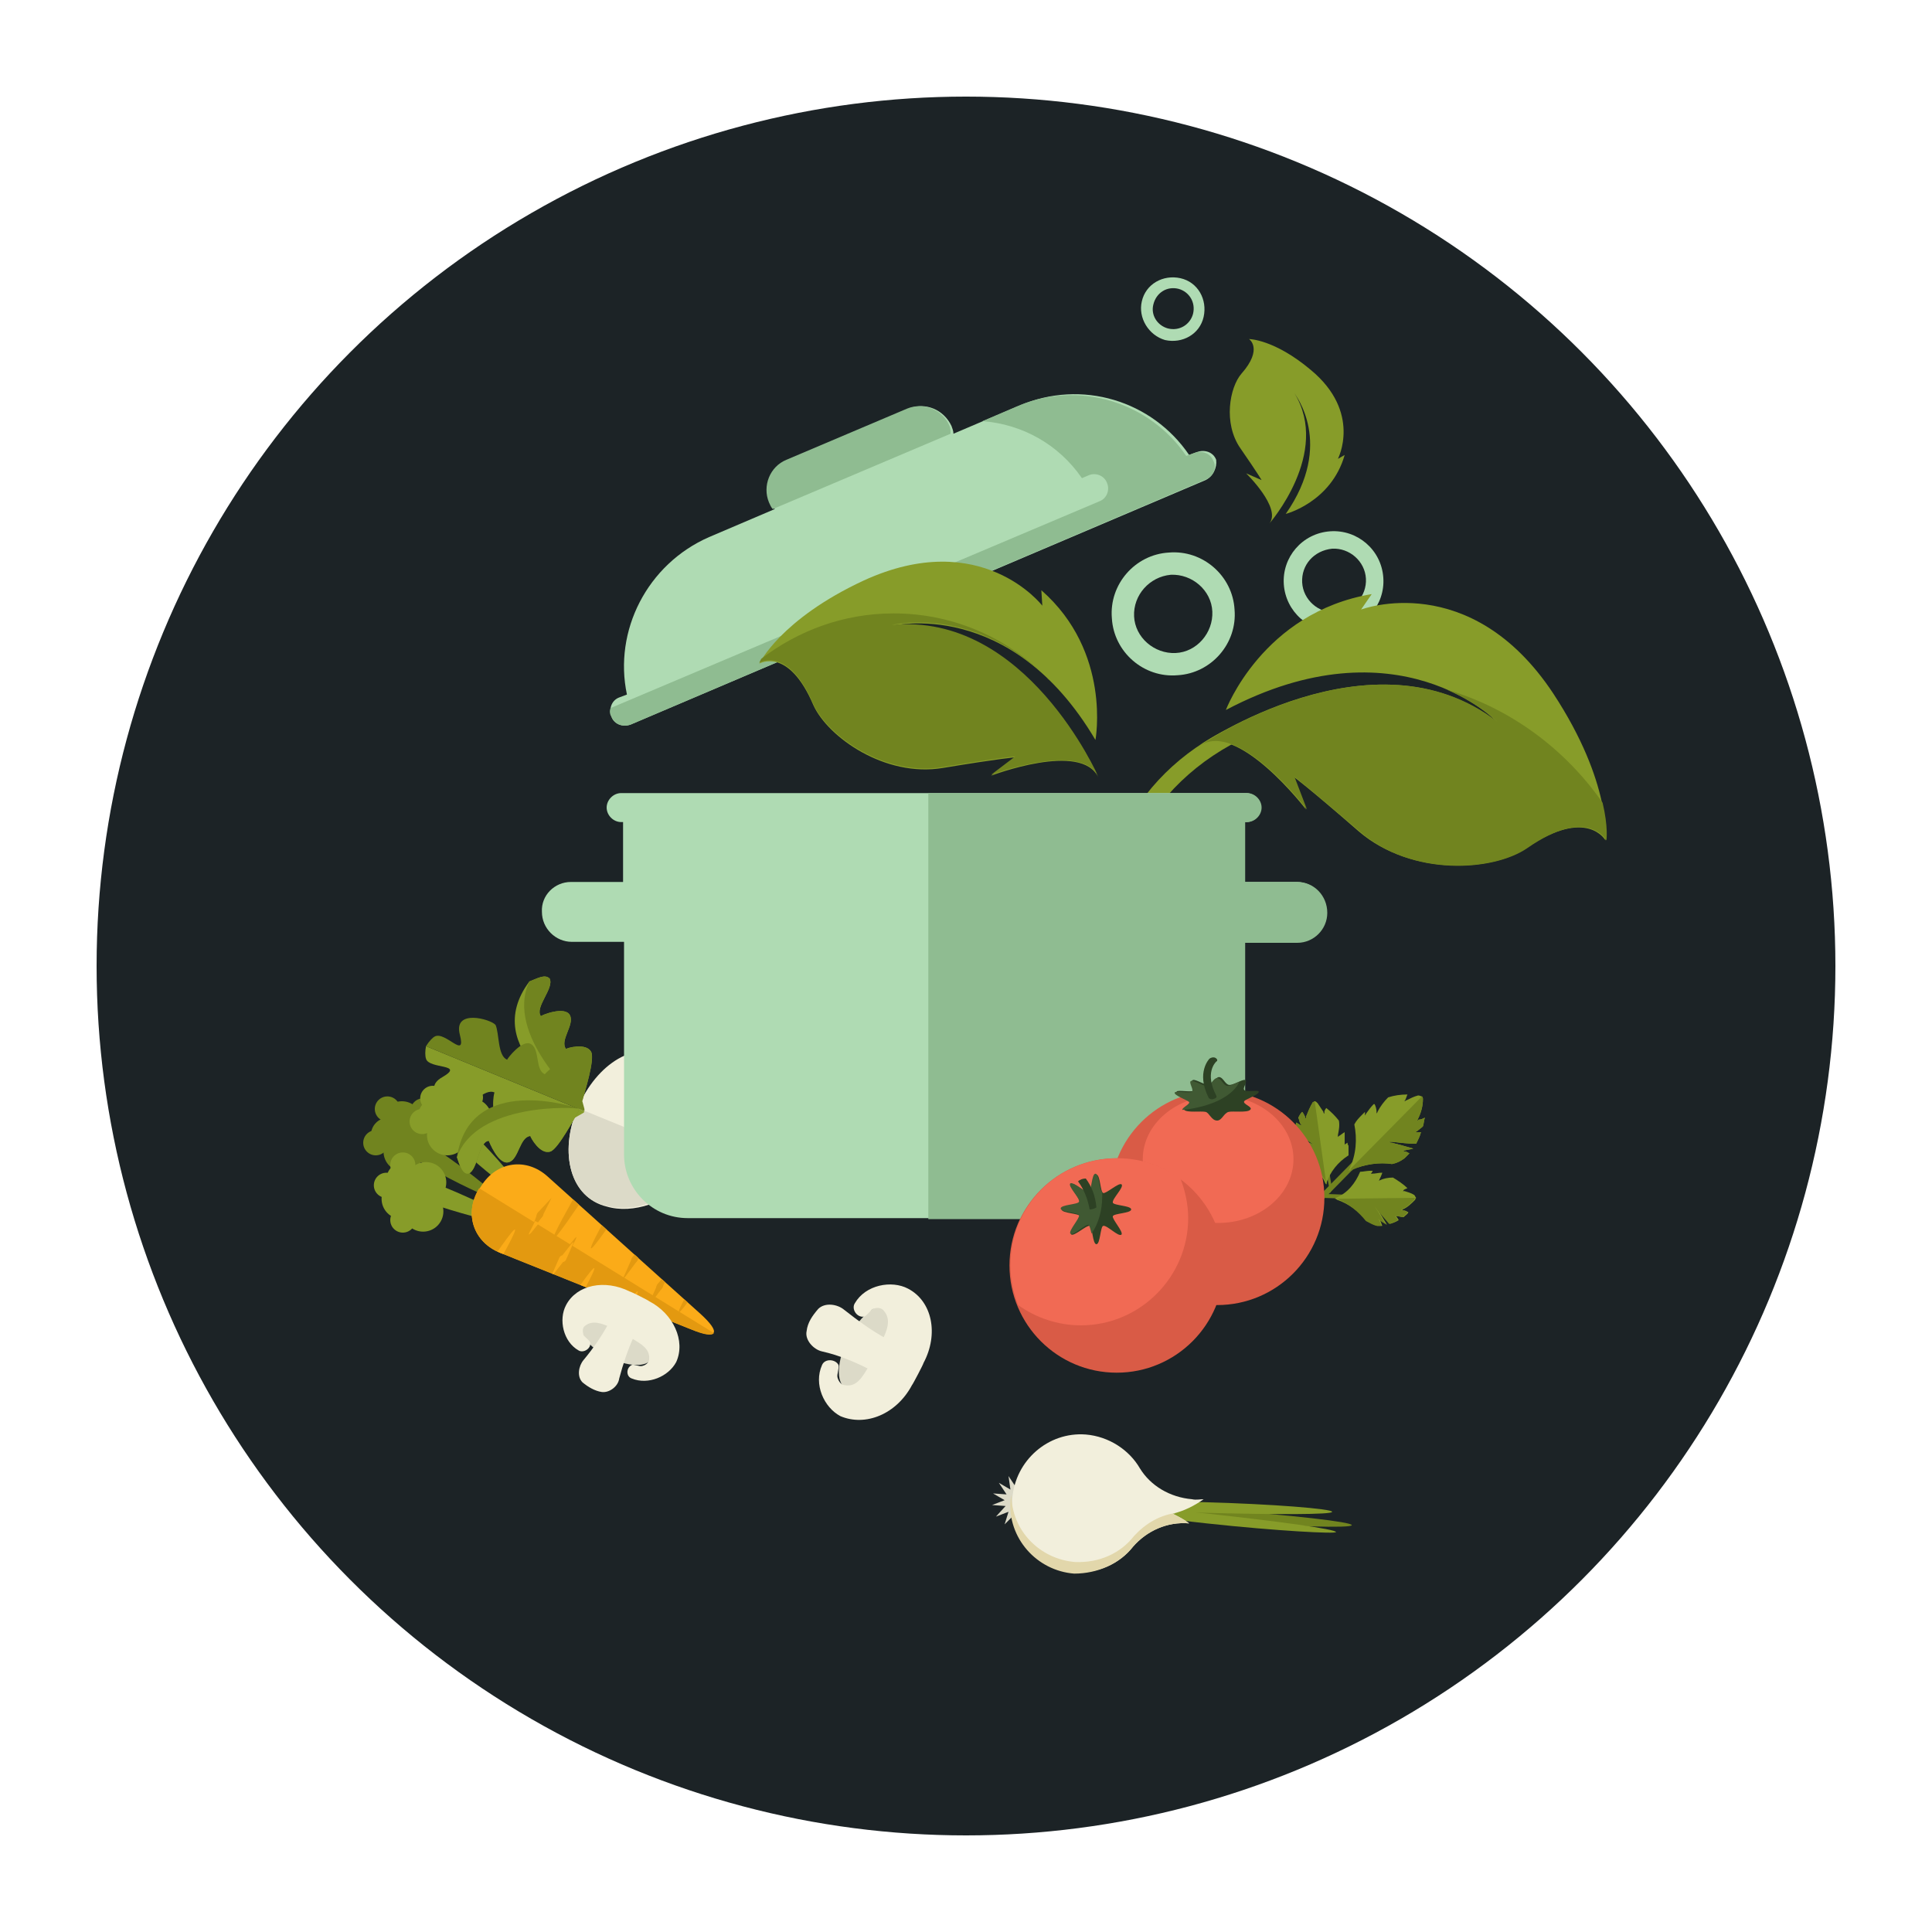 <?xml version="1.0" encoding="utf-8"?>
<!-- Generator: Adobe Illustrator 18.0.0, SVG Export Plug-In . SVG Version: 6.00 Build 0)  -->
<!DOCTYPE svg PUBLIC "-//W3C//DTD SVG 1.1//EN" "http://www.w3.org/Graphics/SVG/1.1/DTD/svg11.dtd">
<svg version="1.1" id="Lag_1" xmlns="http://www.w3.org/2000/svg" xmlns:xlink="http://www.w3.org/1999/xlink" x="0px" y="0px"
	 viewBox="0 0 200 200" enable-background="new 0 0 200 200" xml:space="preserve">
<g>
	<circle fill="#1C2326" cx="100" cy="100" r="90"/>
	<g>
		<g>
			<g>
				<path fill="#71841F" d="M50.5,123.9c1.1,0.5,1.3,0.2,0.4-0.6c-2.2-1.9-4.6-3.6-7-5.2c-1-0.6-1.9-0.6-2.2-0.2l0,0
					c-0.3,0.4,0.1,1.2,1.1,1.9C45.2,121.4,47.8,122.7,50.5,123.9z"/>
				<circle fill="#71841F" cx="43.8" cy="115" r="1.3"/>
				<circle fill="#71841F" cx="40.1" cy="114.8" r="1.3"/>
				<circle fill="#71841F" cx="38.9" cy="118.3" r="1.3"/>
				<circle fill="#71841F" cx="40.2" cy="117.5" r="1.8"/>
				<circle fill="#71841F" cx="44" cy="117" r="2.1"/>
				<circle fill="#71841F" cx="41.6" cy="116.1" r="2.1"/>
				<circle fill="#71841F" cx="41.8" cy="119.2" r="2.1"/>
			</g>
			<g>
				<path fill="#879C29" d="M53.8,123.9c1,0.7,1.2,0.5,0.5-0.5c-1.8-2.3-3.7-4.5-5.8-6.5c-0.9-0.8-1.7-1-2.1-0.6l0,0
					c-0.4,0.4-0.2,1.2,0.7,2.1C49.2,120.3,51.4,122.2,53.8,123.9z"/>
				<circle fill="#879C29" cx="48.7" cy="113.6" r="1.3"/>
				<circle fill="#879C29" cx="44.8" cy="113.7" r="1.3"/>
				<circle fill="#879C29" cx="43.7" cy="116.1" r="1.3"/>
				<circle fill="#879C29" cx="45.1" cy="115.5" r="1.8"/>
				<circle fill="#879C29" cx="48.8" cy="115.8" r="2.1"/>
				<circle fill="#879C29" cx="46.8" cy="114.4" r="2.1"/>
				<circle fill="#879C29" cx="46.3" cy="117.5" r="2.1"/>
			</g>
			<g>
				<path fill="#879C29" d="M53.2,126.2c1.1,0.6,1,0.9-0.2,0.7c-2.8-0.6-5.7-1.4-8.4-2.3c-1.2-0.4-1.7-1.1-1.5-1.6c0,0,0,0,0-0.1
					c0.2-0.5,1-0.7,2.2-0.3C48,123.7,50.6,124.9,53.2,126.2z"/>
				<circle fill="#879C29" cx="41.7" cy="126.3" r="1.3"/>
				<circle fill="#879C29" cx="40" cy="122.7" r="1.3"/>
				<circle fill="#879C29" cx="41.7" cy="120.6" r="1.3"/>
				<circle fill="#879C29" cx="41.8" cy="122.1" r="1.8"/>
				<circle fill="#879C29" cx="43.8" cy="125.4" r="2.1"/>
				<circle fill="#879C29" cx="41.6" cy="124.1" r="2.1"/>
				<circle fill="#879C29" cx="44.1" cy="122.4" r="2.1"/>
			</g>
			<g>
				<path fill="#FBAB18" d="M71.5,137.6c2.8,1.1,3.2,0.4,1-1.6l-15.8-14.2c-2.2-2-5.3-1.6-6.9,1l-0.2,0.3c-1.6,2.5-0.6,5.5,2.2,6.6
					L71.5,137.6z"/>
				<path fill="#E39910" d="M49.6,123L49.6,123l24.3,15c-0.2,0.3-1,0.2-2.4-0.4l-19.7-7.9C49,128.6,48,125.6,49.6,123z"/>
				<g>
					<g>
						<defs>
							<path id="SVGID_1_" d="M71.5,137.6c2.8,1.1,3.2,0.4,1-1.6l-15.8-14.2c-2.2-2-5.3-1.6-6.9,1l-0.2,0.3
								c-1.6,2.5-0.6,5.5,2.2,6.6L71.5,137.6z"/>
						</defs>
						<clipPath id="SVGID_2_">
							<use xlink:href="#SVGID_1_"  overflow="visible"/>
						</clipPath>
						<g clip-path="url(#SVGID_2_)">
							<path fill="#FBAB18" d="M52.4,129.3c1.4-2.6,1.2-2.7-0.5-0.3l-12,17.2c-1.7,2.4-2.5,4.8-1.7,5.2h0.1c0.7,0.5,2.5-1.3,3.9-3.8
								L52.4,129.3z"/>
							<path fill="#FBAB18" d="M60.6,133.3c1.4-2.6,1.2-2.7-0.5-0.3l-12,17.2c-1.7,2.4-2.5,4.8-1.7,5.2h0.1c0.7,0.5,2.5-1.3,3.9-3.8
								L60.6,133.3z"/>
							<path fill="#FBAB18" d="M65.1,135.7c1.4-2.6,1.2-2.7-0.5-0.3l-12,17.2c-1.7,2.4-2.5,4.8-1.7,5.2H51c0.7,0.5,2.5-1.3,3.9-3.8
								L65.1,135.7z"/>
							<path fill="#E39910" d="M58.7,126.5c-1.7,2.4-1.9,2.3-0.5-0.3l10.1-18.3c1.4-2.6,3.2-4.3,3.9-3.8h0.1c0.7,0.5,0,2.8-1.7,5.2
								L58.7,126.5z"/>
							<path fill="#E39910" d="M62.6,127.5c-1.7,2.4-1.9,2.3-0.5-0.3l10.1-18.3c1.4-2.6,3.2-4.3,3.9-3.8h0.1c0.7,0.5,0,2.8-1.7,5.2
								L62.6,127.5z"/>
							<path fill="#E39910" d="M71.7,134.1c-1.7,2.4-1.9,2.3-0.5-0.3l10.1-18.3c1.4-2.6,3.2-4.3,3.9-3.8h0.1c0.7,0.5,0,2.8-1.7,5.2
								L71.7,134.1z"/>
							<g>
								<path fill="#E39910" d="M54.9,127.6C54.7,127.8,54.7,127.8,54.9,127.6l0.7-1.9c0.1-0.3,0.4-0.4,0.5-0.3l0,0
									c0.2,0.1,0.2,0.4,0,0.6L54.9,127.6z"/>
								<path fill="#E39910" d="M57.1,124C57.2,123.7,57.2,123.7,57.1,124l-1.4,1.5c-0.2,0.2-0.2,0.5,0,0.6l0,0
									c0.2,0.1,0.4,0,0.5-0.3L57.1,124z"/>
							</g>
							<g>
								<path fill="#E39910" d="M57.3,131.9c-0.2,0.2-0.2,0.2-0.1-0.1L58,130c0.1-0.3,0.4-0.4,0.5-0.3l0,0c0.2,0.1,0.2,0.4,0,0.6
									L57.3,131.9z"/>
								<path fill="#E39910" d="M59.6,128.3c0.1-0.3,0.1-0.3-0.1-0.1l-1.3,1.6c-0.2,0.2-0.2,0.5,0,0.6l0,0c0.2,0.1,0.4,0,0.5-0.3
									L59.6,128.3z"/>
							</g>
							<g>
								<path fill="#FBAB18" d="M57.3,131.9c-0.2,0.2-0.2,0.2-0.1-0.1l0.7-1.6c0.1-0.2,0.3-0.3,0.5-0.2l0,0c0.2,0.1,0.2,0.4,0,0.5
									L57.3,131.9z"/>
								<path fill="#FBAB18" d="M59.3,128.8c0.1-0.2,0.1-0.3-0.1-0.1l-1.1,1.4c-0.2,0.2-0.1,0.4,0,0.5l0,0c0.2,0.1,0.4,0,0.5-0.2
									L59.3,128.8z"/>
							</g>
							<g>
								<path fill="#E39910" d="M64.7,132.2c-0.2,0.2-0.2,0.2-0.1-0.1l0.8-1.8c0.1-0.3,0.4-0.4,0.5-0.3l0,0c0.2,0.1,0.2,0.4,0,0.6
									L64.7,132.2z"/>
								<path fill="#E39910" d="M66.9,128.6c0.1-0.3,0.1-0.3-0.1-0.1l-1.3,1.6c-0.2,0.2-0.2,0.5,0,0.6l0,0c0.2,0.1,0.4,0,0.5-0.3
									L66.9,128.6z"/>
							</g>
							<g>
								<path fill="#E39910" d="M67.3,135c-0.2,0.2-0.2,0.2-0.1-0.1l0.8-1.8c0.1-0.3,0.4-0.4,0.5-0.3l0,0c0.2,0.1,0.2,0.4,0,0.6
									L67.3,135z"/>
								<path fill="#E39910" d="M69.5,131.4c0.1-0.3,0.1-0.3-0.1-0.1l-1.3,1.6c-0.2,0.2-0.2,0.5,0,0.6l0,0c0.2,0.1,0.4,0,0.5-0.3
									L69.5,131.4z"/>
							</g>
							<path fill="#FBAB18" d="M54.8,127.6l0.6-1.2l0.4,0.2l-0.8,1C54.7,127.9,54.7,127.8,54.8,127.6z"/>
						</g>
					</g>
				</g>
			</g>
		</g>
		<g>
			<path fill="#F2EFDC" d="M59.8,114.7c2-4.7,6.1-7.1,9.2-5.3c2.4,1.4,4.2,4.8,4,8.1c0,0.2,0.1,0.5,0.3,0.8c0.7,0.6,1.5,1.3,2.8,1.7
				l0,0c-0.9-0.2-1.6-0.5-2.1-0.8c0.4,0.5,1,0.9,1.7,1.4c0.5-0.1,1.3-0.2,2.1,0.2l0,0c-0.7-0.3-1.3-0.2-1.8,0
				c0.3,0.2,0.6,0.4,0.9,0.6c0.6,0.1,1.2,0.3,1.8,0.6l0,0c-0.5-0.2-1-0.3-1.5-0.4c0.7,0.4,1.4,0.8,2.1,1.2l0,0l0,0
				c-1.3-0.4-2.6-0.7-3.7-0.9c0.7,0.5,1.6,1,2.7,1.1l0,0c-1.4-0.1-2.4-0.7-3.2-1.2c-0.1,0-0.3,0-0.4-0.1l0,0
				c0.2,0.3,0.4,0.7,0.8,0.9c-0.5-0.2-0.7-0.5-0.9-0.8c-0.2,0.2-0.6,0.6,0,1.2l0,0c-0.9-0.8-0.3-1.1-0.2-1.4c-1.5-0.2-2.6,0-3.1,0.4
				c-2.2,2.5-5.8,3.7-8.5,2.9C59.1,124,57.8,119.4,59.8,114.7z"/>
			<path fill="#DCDAC8" d="M59.8,114.7L59.8,114.7l19.1,7.8c0.1,0.1,0.2,0.1,0.3,0.2l0,0l0,0c-1.3-0.4-2.6-0.7-3.7-0.9
				c0.7,0.5,1.6,1,2.7,1.1l0,0c-1.4-0.1-2.4-0.7-3.2-1.2c-0.1,0-0.3,0-0.4-0.1l0,0c0.2,0.3,0.4,0.7,0.8,0.9
				c-0.5-0.2-0.7-0.5-0.9-0.8c-0.2,0.2-0.6,0.6,0,1.2l0,0c-0.9-0.8-0.3-1.1-0.2-1.4c-1.5-0.2-2.6,0-3.1,0.4
				c-2.2,2.5-5.8,3.7-8.5,2.9C59.1,124,57.8,119.4,59.8,114.7z"/>
			<g>
				<g>
					<path fill="#879C29" d="M54.8,101.6c-5.3,7.1,5,12.4,5.4,12.5c0-0.1,0-0.1,0.1-0.2c0.2-0.8,1.3-4.2,0.9-5
						c-0.5-1-2.6-0.4-2.6-0.3c-0.7-0.9,0.9-2.5,0.4-3.5s-3,0-3,0.1c-0.7-0.9,1.4-2.9,0.9-3.9C56.4,100.8,55.6,101.3,54.8,101.6z"/>
					<path fill="#71841F" d="M54.8,101.6c-2.6,5.5,5,12.4,5.4,12.5c0-0.1,0-0.1,0.1-0.2c0.2-0.8,1.3-4.2,0.9-5
						c-0.5-1-2.6-0.4-2.6-0.3c-0.7-0.9,0.9-2.5,0.4-3.5s-3,0-3,0.1c-0.7-0.9,1.4-2.9,0.9-3.9C56.4,100.8,55.6,101.3,54.8,101.6z"/>
				</g>
				<g>
					<path fill="#879C29" d="M45.8,111.5c2.4-1.4-1.4-0.8-1.7-1.9c-0.1-0.3-0.1-0.8,0-1.3l16.3,6.7l0.1,0.1l-0.1,0.1
						c-0.7,0.4-3.7,2.2-4.5,1.9c-1.1-0.2-0.9-2.3-0.9-2.3c-1-0.5-2.2,1.4-3.2,1.2c-1.1-0.2-0.7-2.9-0.6-2.9c-1-0.5-2.5,1.4-3.4,1.7
						C46.9,115,43.3,112.9,45.8,111.5z"/>
					<path fill="#71841F" d="M47.6,107.1c0.7,2.7-1.5-0.4-2.6,0.2c-0.2,0.1-0.6,0.5-0.9,1l16.3,6.7c0.1,0,0.1,0,0.1,0
						c0-0.1,0-0.1,0-0.2c-0.2-0.8-1.1-4.1-1.8-4.6c-0.9-0.6-2.3,1-2.3,1c-1-0.4-0.5-2.5-1.4-3.1s-2.5,1.5-2.5,1.6
						c-1-0.4-0.8-2.7-1.2-3.6C50.8,105.5,46.9,104.4,47.6,107.1z"/>
				</g>
				<g>
					<path fill="#71841F" d="M47.3,119.8c1.3-8.8,12.3-5.2,12.7-5c0,0.1-0.1,0.1-0.1,0.2c-0.4,0.7-2.1,3.9-2.9,4.2
						c-1.1,0.4-2.1-1.5-2.1-1.6c-1.1,0.1-1.2,2.4-2.2,2.7c-1.1,0.4-2.1-2.2-2.1-2.2c-1.1,0.1-1.1,3-2.1,3.4
						C47.9,121.6,47.6,120.7,47.3,119.8z"/>
					<path fill="#879C29" d="M47.3,119.8c2-5.7,12.3-5.2,12.7-5c0,0.1-0.1,0.1-0.1,0.2c-0.4,0.7-2.1,3.9-2.9,4.2
						c-1.1,0.4-2.1-1.5-2.1-1.6c-1.1,0.1-1.2,2.4-2.2,2.7c-1.1,0.4-2.1-2.2-2.1-2.2c-1.1,0.1-1.1,3-2.1,3.4
						C47.9,121.6,47.6,120.7,47.3,119.8z"/>
				</g>
			</g>
		</g>
		<g>
			<g>
				<path fill="#AFDBB3" d="M138.4,65.3c2.9-0.2,5-2.7,4.8-5.5c-0.2-2.9-2.7-5-5.5-4.8c-2.9,0.2-5,2.7-4.8,5.5
					C133.1,63.3,135.5,65.5,138.4,65.3L138.4,65.3z M137.9,56.8c1.8-0.1,3.4,1.3,3.5,3.1s-1.3,3.4-3.1,3.5s-3.4-1.3-3.5-3.1
					C134.7,58.5,136,57,137.9,56.8L137.9,56.8z"/>
			</g>
			<g>
				<path fill="#879C29" d="M143,73.8c-13.2-0.9-24.3,6.8-26.9,17.7c-0.4-0.7-0.7-1.4-1.1-2.1c3-10.4,13.8-17.5,26.6-16.7
					c6.7,0.4,12.8,3,17.5,6.9C154.7,76.4,149.1,74.2,143,73.8z"/>
				<path fill="#879C29" d="M126.9,73.5c0,0,3.8-10.1,15.1-12l-1.1,1.6c0,0,11.3-4.3,19.9,8.7c6.1,9.3,5.4,15.2,5.4,15.2
					s-1.9-3.5-8.2,0.8c-3.5,2.4-11.9,2.9-17.3-1.7c-5.4-4.7-6.8-5.7-6.8-5.7l1.3,3.4c0,0-7.1-9.3-11.1-6.6c0,0,18-12.4,30.8-2.5
					C155,74.7,144.7,64.1,126.9,73.5z"/>
			</g>
			<path fill="#AFDBB3" d="M124.8,49.7L65.3,75c-0.8,0.3-1.7,0-2-0.8s0-1.7,0.8-2l0.8-0.3c-1.4-6.6,2.1-13.5,8.5-16.3l6.8-2.9
				c-0.2-0.2-0.3-0.5-0.4-0.7c-0.7-1.7,0.1-3.6,1.8-4.4l12.5-5.3c1.7-0.7,3.6,0.1,4.4,1.8c0.1,0.3,0.2,0.5,0.2,0.8l6.8-2.9
				c6.5-2.8,13.8-0.5,17.6,5.1l0.8-0.3c0.8-0.3,1.7,0,2,0.8C126,48.4,125.6,49.3,124.8,49.7z"/>
			<path fill="#8FBC91" d="M98.3,44.1c-0.7-1.7-2.7-2.5-4.4-1.8l-12.5,5.3c-1.7,0.7-2.5,2.7-1.8,4.4c0.1,0.2,0.2,0.5,0.4,0.7
				l18.4-7.8C98.4,44.6,98.4,44.4,98.3,44.1z"/>
			<g>
				<path fill="#8FBC91" d="M125.6,47.7c-0.3-0.8-1.2-1.1-2-0.8l-0.8,0.3c-3.8-5.6-11.2-7.9-17.6-5.1l-3.5,1.5
					c4.1,0.3,7.9,2.4,10.3,5.9l0.7-0.3c0.7-0.3,1.6,0,1.9,0.8c0.3,0.7,0,1.6-0.8,1.9L63.2,73.3c-0.1,0.3-0.1,0.6,0.1,0.9
					c0.3,0.8,1.2,1.1,2,0.8l59.6-25.4C125.6,49.3,126,48.4,125.6,47.7z"/>
			</g>
			<g>
				<path fill="#AFDBB3" d="M121.9,69.9c3.5-0.2,6.2-3.3,5.9-6.8c-0.2-3.5-3.3-6.2-6.8-5.9c-3.5,0.2-6.2,3.3-5.9,6.8
					C115.3,67.5,118.4,70.2,121.9,69.9L121.9,69.9z M121.2,59.5c2.2-0.1,4.2,1.6,4.3,3.8c0.1,2.2-1.6,4.2-3.8,4.3
					c-2.2,0.1-4.2-1.6-4.3-3.8C117.3,61.6,119,59.7,121.2,59.5L121.2,59.5z"/>
			</g>
			<g>
				<path fill="#AFDBB3" d="M120.6,35.2c1.8,0.4,3.6-0.6,4-2.4c0.4-1.8-0.6-3.6-2.4-4s-3.6,0.6-4,2.4
					C117.8,32.9,118.9,34.7,120.6,35.2L120.6,35.2z M122,29.9c1.1,0.3,1.8,1.4,1.5,2.6c-0.3,1.1-1.4,1.8-2.6,1.5
					c-1.1-0.3-1.8-1.4-1.5-2.5C119.7,30.3,120.8,29.6,122,29.9L122,29.9z"/>
			</g>
			<path fill="#AFDBB3" d="M59.1,91.3h5.4v-6.2h-0.2c-0.8,0-1.5-0.7-1.5-1.5s0.7-1.5,1.5-1.5H129c0.8,0,1.5,0.7,1.5,1.5
				s-0.7,1.5-1.5,1.5h-0.2v6.2h5.4c1.7,0,3.1,1.4,3.1,3.1s-1.4,3.1-3.1,3.1h-5.4v22c0,3.7-3,6.6-6.6,6.6h-51c-3.7,0-6.6-3-6.6-6.6
				v-22h-5.4c-1.7,0-3.1-1.4-3.1-3.1C56,92.7,57.4,91.3,59.1,91.3z"/>
			<g>
				<path fill="#879C29" d="M113.4,76.6c0,0,1.7-9.1-5.6-15.5l0.1,1.6c0,0-6.3-8.2-18.5-2.6c-8.6,4-10.8,8.6-10.8,8.6s3-1.8,5.6,4.3
					c1.5,3.3,7.4,7.5,13.4,6.5s7.5-1.1,7.5-1.1l-2.5,1.9c0,0,9.4-3.6,11.1,0.2c0,0-7.5-17.1-21.4-15.7
					C92.3,64.8,104.6,61.7,113.4,76.6z"/>
			</g>
			<g>
				<path fill="#879C29" d="M133.1,53.2c0,0,4.7-1.2,6.1-6.1l-0.7,0.4c0,0,2.5-4.8-2.8-9.2c-3.8-3.2-6.4-3.2-6.4-3.2s1.5,1-0.8,3.6
					c-1.2,1.4-1.9,5.1-0.1,7.7c1.8,2.6,2.2,3.3,2.2,3.3L129,49c0,0,3.7,3.6,2.4,5.2c0,0,6.4-7.3,2.6-13.5
					C134,40.8,138.2,45.9,133.1,53.2z"/>
			</g>
			<path fill="#8FBC91" d="M134.3,91.3h-5.4v-6.2h0.2c0.8,0,1.5-0.7,1.5-1.5s-0.7-1.5-1.5-1.5h-33v44.1h26.2c3.7,0,6.6-3,6.6-6.6
				v-22h5.4c1.7,0,3.1-1.4,3.1-3.1C137.4,92.7,136,91.3,134.3,91.3z"/>
			<g>
				<path fill="#71841F" d="M113.7,80.4c0,0-7.5-17.1-21.4-15.7c0,0,7.9-2,15.5,4.9c-4-3.8-9.4-6.1-15.3-6.1
					c-5.2,0-9.9,1.8-13.7,4.7c-0.1,0.2-0.2,0.4-0.2,0.4s3-1.8,5.6,4.3c1.5,3.3,7.4,7.5,13.4,6.5s7.5-1.1,7.5-1.1l-2.5,1.9
					C102.6,80.2,112,76.7,113.7,80.4z"/>
				<path fill="#71841F" d="M108.4,70.2c0.1,0.1,0.2,0.2,0.2,0.2C108.6,70.3,108.5,70.2,108.4,70.2z"/>
			</g>
			<path fill="#71841F" d="M166.3,87c0,0,0.2-1.4-0.4-3.9c-3.9-5.6-9.6-9.8-16.1-11.7c3.4,1.5,5.2,3.3,5.2,3.3
				c-12.9-9.9-30.8,2.5-30.8,2.5c4-2.7,11.1,6.6,11.1,6.6l-1.3-3.4c0,0,1.4,1.1,6.8,5.7c5.4,4.7,13.8,4.1,17.3,1.7
				C164.4,83.4,166.3,87,166.3,87z"/>
		</g>
		<g>
			
				<ellipse transform="matrix(0.885 0.465 -0.465 0.885 75.196 -25.746)" fill="#DCDAC8" cx="89.8" cy="139.5" rx="2.2" ry="4.8"/>
			<path fill="#F2EFDC" d="M92.5,142.8c0.9-0.7,1.5-1.7,1.5-2.9s-0.7-1.9-0.9-1.6c-0.4,0.3-0.9,0.4-1.3,0.3c-1.5-0.8-3-1.9-4.4-3
				c-0.7-0.6-2-0.8-2.7-0.1c-0.6,0.7-1.1,1.4-1.2,2.3c-0.2,0.9,0.7,1.9,1.6,2.1c1.8,0.4,3.4,1.1,5,1.9c0.3,0.4,0.5,0.8,0.5,1.3
				C90.6,143.3,91.5,143.4,92.5,142.8z"/>
			<path fill="#F2EFDC" d="M94.4,143.4c0.1-0.1,1.2-2.2,1.2-2.3c1.6-3,0.9-6.4-1.6-7.7c-1.7-0.9-4.4-0.4-5.5,1.5
				c-0.4,0.6,0.2,1.5,0.9,1.4c0.3,0,0.7-0.7,1-0.8c0.4-0.2,0.9-0.1,1.1,0.2c0.8,0.9,0.3,2.1-0.2,3.1l-1.4,2.7
				c-0.6,1-1.2,2.1-2.4,1.9c-0.4,0-0.7-0.4-0.8-0.8c-0.1-0.3,0.2-1,0.1-1.3c-0.3-0.6-1.4-0.7-1.7,0c-0.9,2,0.2,4.4,1.9,5.3
				C89.6,147.7,92.8,146.4,94.4,143.4z"/>
		</g>
		<g>
			
				<ellipse transform="matrix(0.454 -0.891 0.891 0.454 -88.837 132.615)" fill="#DCDAC8" cx="63.8" cy="138.8" rx="1.9" ry="4.1"/>
			<path fill="#F2EFDC" d="M66.6,136.3c-0.6-0.8-1.5-1.3-2.5-1.3c-1.1,0-1.6,0.6-1.4,0.8c0.2,0.3,0.3,0.7,0.3,1.2
				c-0.7,1.3-1.6,2.6-2.6,3.8c-0.5,0.6-0.7,1.7-0.1,2.3c0.6,0.5,1.3,0.9,2,1c0.8,0.1,1.7-0.6,1.8-1.4c0.4-1.5,0.9-3,1.5-4.3
				c0.3-0.3,0.7-0.5,1.1-0.4C67.1,138,67.2,137.2,66.6,136.3z"/>
			<path fill="#F2EFDC" d="M67.2,134.7c-0.1-0.1-1.9-1-2-1c-2.6-1.3-5.5-0.7-6.6,1.4c-0.8,1.5-0.3,3.8,1.3,4.7
				c0.5,0.3,1.3-0.2,1.2-0.8c0-0.2-0.6-0.6-0.7-0.8c-0.1-0.4-0.1-0.7,0.1-0.9c0.8-0.7,1.8-0.3,2.7,0.1l2.3,1.2
				c0.8,0.5,1.8,1,1.7,2.1c0,0.3-0.3,0.6-0.7,0.7c-0.3,0.1-0.9-0.2-1.1-0.1c-0.6,0.3-0.6,1.2,0,1.4c1.7,0.7,3.8-0.2,4.6-1.7
				C71,138.8,69.7,136,67.2,134.7z"/>
		</g>
		<g>
			<path fill="#71841F" d="M134.5,126.7c-0.1,0.1-0.3,0.1-0.4,0l0,0c-0.1-0.1-0.1-0.3,0-0.4l5.9-6c0.1-0.1,0.3-0.1,0.4,0l0,0
				c0.1,0.1,0.1,0.3,0,0.4L134.5,126.7z"/>
			<path fill="#879C29" d="M144.1,120.5c0.5-0.1,0.9-0.3,1.3-0.6c0.1-0.1,0.1-0.1,0.2-0.2c0.1-0.1,0.2-0.2,0.3-0.3
				c-0.2-0.1-0.3-0.2-0.5-0.2c-0.1,0-0.1-0.1-0.2-0.1c0.1,0,0.1,0,0.2,0c0.3-0.1,0.6-0.1,0.9-0.2l0,0c-0.7-0.2-1.4-0.4-2.2-0.6
				c-0.1,0-0.2,0-0.3-0.1c0.1,0,0.2,0,0.3,0c0.9,0.1,1.7,0.2,2.5,0.2c0.2-0.4,0.4-0.8,0.5-1.2c-0.1,0-0.2,0-0.4,0
				c-0.1,0-0.1,0-0.2,0c0.1,0,0.1-0.1,0.2-0.1c0.2-0.2,0.4-0.3,0.6-0.5c0.1-0.3,0.1-0.6,0.2-0.9c-0.2,0.1-0.4,0.2-0.6,0.2
				c-0.1,0-0.1,0.1-0.2,0.1c0-0.1,0.1-0.1,0.1-0.2c0.3-0.6,0.5-1.3,0.5-2c0-0.1,0-0.2-0.1-0.3c-0.1,0-0.2-0.1-0.4-0.1
				c-0.4,0.1-0.8,0.3-1.2,0.5c-0.1,0-0.1,0.1-0.2,0.1c0-0.1,0.1-0.1,0.1-0.2c0.1-0.2,0.1-0.3,0.2-0.5c-0.7,0-1.4,0.1-2,0.3
				c-0.4,0.4-0.8,0.9-1.1,1.5c0,0.1-0.1,0.1-0.1,0.2c0-0.1,0-0.1,0-0.2c0-0.3-0.1-0.6-0.2-0.8c0,0,0,0-0.1,0c-0.3,0.3-0.5,0.6-0.8,1
				c0,0.1-0.1,0.1-0.1,0.2c0-0.1,0-0.1,0-0.2s0-0.2,0-0.2c-0.1,0.1-0.2,0.2-0.3,0.3c-0.3,0.3-0.6,0.6-0.8,1c0.3,1.5,0.2,3.1-0.5,4.6
				c0,0.1-0.1,0.1-0.1,0.2c0.1,0,0.1-0.1,0.2-0.1C141.4,120.5,142.8,120.3,144.1,120.5z"/>
			<path fill="#71841F" d="M140,121.1c1.3-0.6,2.8-0.8,4.1-0.6c0.5-0.1,0.9-0.3,1.3-0.6c0.1-0.1,0.1-0.1,0.2-0.2
				c0.1-0.1,0.2-0.2,0.3-0.3c-0.2-0.1-0.3-0.2-0.5-0.2c-0.1,0-0.1-0.1-0.2-0.1c0.1,0,0.1,0,0.2,0c0.3-0.1,0.6-0.1,0.9-0.2l0,0
				c-0.7-0.2-1.4-0.4-2.2-0.6c-0.1,0-0.2,0-0.3-0.1c0.1,0,0.2,0,0.3,0c0.9,0.1,1.7,0.2,2.5,0.2c0.2-0.4,0.4-0.8,0.5-1.2
				c-0.1,0-0.2,0-0.4,0c-0.1,0-0.1,0-0.2,0c0.1,0,0.1-0.1,0.2-0.1c0.2-0.2,0.4-0.3,0.6-0.5c0.1-0.3,0.1-0.6,0.2-0.9
				c-0.2,0.1-0.4,0.2-0.6,0.2c-0.1,0-0.1,0.1-0.2,0.1c0-0.1,0.1-0.1,0.1-0.2c0.3-0.6,0.5-1.3,0.5-2c0-0.1,0-0.2-0.1-0.3l-7.4,7.5
				C139.9,121.2,140,121.2,140,121.1z"/>
			<g>
				<path fill="#71841F" d="M140.3,123.9c0-0.1-0.1-0.2-0.3-0.2l-2.8-0.1l-0.4,0.4l3.2,0.1C140.2,124.1,140.3,124.1,140.3,123.9z"/>
				<path fill="#879C29" d="M141.5,126.4c0.4,0.2,0.7,0.4,1.1,0.5c0.1,0,0.1,0,0.2,0c0.1,0,0.2,0,0.3,0c-0.1-0.2-0.1-0.3-0.2-0.5
					c0-0.1-0.1-0.1-0.1-0.2l0.1,0.1c0.2,0.2,0.5,0.3,0.7,0.5l0,0c-0.4-0.6-0.7-1.2-1.2-1.9c-0.1-0.1-0.1-0.2-0.2-0.2
					c0.1,0.1,0.1,0.1,0.2,0.2c0.5,0.7,1.1,1.3,1.5,1.8c0.3-0.1,0.6-0.2,0.9-0.4c-0.1-0.1-0.1-0.2-0.2-0.3l-0.1-0.1
					c0.1,0,0.1,0,0.2,0c0.2,0,0.4,0.1,0.6,0.1c0.2-0.2,0.4-0.3,0.5-0.5c-0.2-0.1-0.3-0.2-0.5-0.2c-0.1,0-0.1,0-0.2,0
					c0,0,0.1,0,0.1-0.1c0.5-0.2,0.9-0.6,1.3-1c0-0.1,0.1-0.2,0.1-0.2c-0.1-0.1-0.1-0.2-0.2-0.3c-0.3-0.2-0.7-0.3-1-0.4
					c-0.1,0-0.1,0-0.2,0c0,0,0.1,0,0.1-0.1c0.1-0.1,0.2-0.1,0.4-0.2c-0.4-0.4-1-0.8-1.5-1.1c-0.5,0-1,0.1-1.4,0.3c0,0-0.1,0-0.1,0.1
					c0-0.1,0.1-0.1,0.1-0.2c0.1-0.2,0.2-0.4,0.3-0.7c0,0,0,0-0.1,0c-0.3,0-0.6,0.1-1,0.1h-0.1l0.1-0.1c0-0.1,0.1-0.1,0.1-0.2
					c-0.1,0-0.2,0-0.3,0c-0.3,0-0.7,0.1-1,0.1c-0.5,1.2-1.3,2.2-2.5,2.7c0,0-0.1,0-0.1,0.1c0.1,0,0.1,0,0.2,0.1
					C139.6,124.6,140.7,125.4,141.5,126.4z"/>
				<path fill="#71841F" d="M138.4,124.1c1.2,0.5,2.2,1.3,3,2.3c0.4,0.2,0.7,0.4,1.1,0.5c0.1,0,0.1,0,0.2,0c0.1,0,0.2,0,0.3,0
					c-0.1-0.2-0.1-0.3-0.2-0.5c0-0.1-0.1-0.1-0.1-0.2l0.1,0.1c0.2,0.2,0.5,0.3,0.7,0.5l0,0c-0.4-0.6-0.7-1.2-1.2-1.9
					c-0.1-0.1-0.1-0.2-0.2-0.2c0.1,0.1,0.1,0.1,0.2,0.2c0.5,0.7,1.1,1.3,1.5,1.8c0.3-0.1,0.6-0.2,0.9-0.4c-0.1-0.1-0.1-0.2-0.2-0.3
					l-0.1-0.1c0.1,0,0.1,0,0.2,0c0.2,0,0.4,0.1,0.6,0.1c0.2-0.2,0.4-0.3,0.5-0.5c-0.2-0.1-0.3-0.2-0.5-0.2c-0.1,0-0.1,0-0.2,0
					c0,0,0.1,0,0.1-0.1c0.5-0.2,0.9-0.6,1.3-1c0-0.1,0.1-0.2,0.1-0.2l-8.5,0.1C138.3,124.1,138.4,124.1,138.4,124.1z"/>
			</g>
			<g>
				<path fill="#71841F" d="M137.9,123.1l-0.4-2.4c0-0.1-0.1-0.2-0.2-0.2c-0.1,0-0.2,0.1-0.1,0.3l0.5,2.7L137.9,123.1z"/>
				<path fill="#879C29" d="M134.6,119.7c-0.3-0.3-0.5-0.7-0.6-1c0-0.1,0-0.1,0-0.2s0-0.2,0-0.3c0.2,0,0.3,0.1,0.5,0.1
					c0.1,0,0.1,0,0.2,0.1l-0.1-0.1c-0.2-0.2-0.4-0.4-0.6-0.7l0,0c0.6,0.3,1.3,0.6,2,0.9c0.1,0,0.2,0.1,0.2,0.1
					c-0.1,0-0.2-0.1-0.2-0.1c-0.7-0.5-1.4-0.9-2-1.3c0-0.3,0.1-0.7,0.2-1c0.1,0.1,0.2,0.1,0.3,0.2c0.1,0,0.1,0.1,0.2,0.1
					c0-0.1,0-0.1-0.1-0.2c-0.1-0.2-0.1-0.4-0.2-0.6c0.1-0.2,0.2-0.4,0.4-0.6c0.1,0.1,0.2,0.3,0.3,0.5c0,0.1,0,0.1,0.1,0.2
					c0-0.1,0-0.1,0-0.2c0.2-0.5,0.4-1,0.7-1.5c0.1,0,0.1-0.1,0.2-0.1c0.1,0,0.2,0.1,0.3,0.2c0.2,0.3,0.4,0.6,0.6,0.9
					c0,0.1,0,0.1,0.1,0.2c0,0,0-0.1,0-0.2s0.1-0.3,0.2-0.4c0.5,0.4,0.9,0.8,1.3,1.3c0.1,0.5,0,1-0.1,1.5c0,0.1,0,0.1,0,0.2l0.1-0.1
					c0.2-0.1,0.4-0.3,0.6-0.4c0,0,0,0,0,0.1c0,0.3,0,0.7,0,1c0,0.1,0,0.1,0,0.2l0.1-0.1c0.1,0,0.1-0.1,0.2-0.1c0,0.1,0,0.2,0.1,0.3
					c0,0.4,0,0.7,0,1c-1.1,0.7-1.9,1.7-2.3,2.9c0,0.1,0,0.1,0,0.2c0-0.1,0-0.1-0.1-0.2C136.7,121.3,135.7,120.3,134.6,119.7z"/>
				<path fill="#71841F" d="M137.3,122.4c-0.6-1.1-1.6-2-2.7-2.7c-0.3-0.3-0.5-0.7-0.6-1c0-0.1,0-0.1,0-0.2s0-0.2,0-0.3
					c0.2,0,0.3,0.1,0.5,0.1c0.1,0,0.1,0,0.2,0.1l-0.1-0.1c-0.2-0.2-0.4-0.4-0.6-0.7l0,0c0.6,0.3,1.3,0.6,2,0.9
					c0.1,0,0.2,0.1,0.2,0.1c-0.1,0-0.2-0.1-0.2-0.1c-0.7-0.5-1.4-0.9-2-1.3c0-0.3,0.1-0.7,0.2-1c0.1,0.1,0.2,0.1,0.3,0.2
					c0.1,0,0.1,0.1,0.2,0.1c0-0.1,0-0.1-0.1-0.2c-0.1-0.2-0.1-0.4-0.2-0.6c0.1-0.2,0.2-0.4,0.4-0.6c0.1,0.1,0.2,0.3,0.3,0.5
					c0,0.1,0,0.1,0.1,0.2c0-0.1,0-0.1,0-0.2c0.2-0.5,0.4-1,0.7-1.5c0.1,0,0.1-0.1,0.2-0.1l1.2,8.6
					C137.4,122.5,137.4,122.4,137.3,122.4z"/>
			</g>
		</g>
		<g>
			<circle fill="#D95B46" cx="126" cy="124" r="11.1"/>
			<ellipse fill="#F16A54" cx="126.1" cy="120" rx="7.8" ry="6.6"/>
			<circle fill="#D95B46" cx="115.6" cy="131" r="11.1"/>
			<path fill="#F16A54" d="M104.6,131c0,1.4,0.3,2.8,0.8,4.1c1.8,1.3,4.1,2.1,6.5,2.1c6.1,0,11.1-5,11.1-11.1c0-1.4-0.3-2.8-0.8-4.1
				c-1.8-1.3-4.1-2.1-6.5-2.1C109.5,119.9,104.6,124.8,104.6,131z"/>
			<g>
				<path fill="#2D4124" d="M117.1,125.2c0,0.4-1.8,0.4-1.9,0.7c-0.1,0.3,1.1,1.6,0.9,1.9c-0.3,0.3-1.5-1-1.9-0.9
					c-0.3,0.1-0.3,1.9-0.7,1.9c-0.4,0-0.4-1.8-0.7-1.9c-0.3-0.1-1.6,1.1-1.9,0.9c-0.3-0.3,1-1.5,0.9-1.9c-0.1-0.3-1.9-0.3-1.9-0.7
					s1.8-0.4,1.9-0.7c0.1-0.3-1.1-1.6-0.9-1.9c0.3-0.3,1.5,1,1.9,0.9c0.3-0.1,0.3-1.9,0.7-1.9c0.4,0,0.4,1.8,0.7,1.9
					c0.3,0.1,1.6-1.1,1.9-0.9c0.3,0.3-1,1.5-0.9,1.9C115.3,124.8,117.1,124.8,117.1,125.2z"/>
				<path fill="#405933" d="M113.4,121.5c-0.4,0-0.4,1.8-0.7,1.9c-0.3,0.1-1.6-1.1-1.9-0.9c-0.3,0.3,1,1.5,0.9,1.9
					c-0.1,0.3-1.9,0.3-1.9,0.7s1.8,0.4,1.9,0.7c0.1,0.3-1.1,1.6-0.9,1.9c0.3,0.3,1.5-1,1.9-0.9c0.1,0.1,0.2,0.5,0.3,0.9
					c0.7-1,1.1-2.4,1.1-3.8c0-0.2,0-0.3,0-0.5l0,0C113.8,123.3,113.8,121.5,113.4,121.5z"/>
				<path fill="#2D4124" d="M112.4,122c-0.3,0-0.6,0.1-0.8,0.3c0.6,0.8,1,1.8,1.2,2.9c0.3,0,0.5-0.1,0.7-0.2
					C113.4,123.8,113,122.8,112.4,122z"/>
			</g>
			<path fill="#2D4124" d="M130.3,113c0.1,0.3-1.4,0.8-1.5,1c-0.2,0.3,1,0.6,0.6,0.9c-0.3,0.3-1.8,0.1-2.2,0.2
				c-0.5,0.1-0.7,0.9-1.2,0.9c-0.6,0-0.8-0.8-1.2-0.9c-0.5-0.1-1.9,0.1-2.2-0.2c-0.3-0.2,0.8-0.6,0.7-0.9c-0.2-0.2-1.6-0.8-1.5-1
				s1.5,0.1,1.8-0.1c0.2-0.2-0.5-1-0.1-1.1c0.3-0.1,1.3,0.6,1.7,0.5c0.4-0.1,0.6-0.8,1-0.8s0.6,0.7,1,0.8c0.4,0.1,1.4-0.6,1.7-0.5
				s-0.3,0.9-0.1,1C128.8,113.1,130.3,112.8,130.3,113z"/>
			<path fill="#405933" d="M128.3,112c-0.4,0.1-1,0.5-1.3,0.4c-0.4-0.1-0.6-0.8-1-0.8s-0.6,0.7-1,0.8c-0.4,0.1-1.4-0.6-1.7-0.5
				c-0.3,0.1,0.3,0.9,0.1,1.1c-0.2,0.2-1.7-0.1-1.8,0.1c-0.1,0.3,1.4,0.8,1.5,1s-0.8,0.6-0.7,0.8C125.3,114.6,127.6,113.5,128.3,112
				z"/>
			<g>
				<path fill="#2D4124" d="M125.5,113.8c-0.2,0-0.4-0.1-0.4-0.2c-1.3-2.6,0.1-4,0.1-4c0.1-0.1,0.4-0.2,0.6-0.1s0.3,0.3,0.1,0.4
					c-0.1,0.1-1.2,1.2,0,3.5C126,113.6,125.9,113.7,125.5,113.8C125.6,113.8,125.6,113.8,125.5,113.8L125.5,113.8z"/>
			</g>
		</g>
		<g>
			<polygon fill="#DCDAC8" points="105.2,158.2 105,156.8 104,157.8 104.4,156.5 103.1,157 104.1,155.9 102.7,155.8 104,155.3 
				102.8,154.6 104.2,154.7 103.4,153.5 104.6,154.2 104.4,152.8 105.2,154 105.6,152.6 105.8,154 106.8,153 106.4,154.3 
				107.7,153.8 106.8,154.9 108.1,155 106.9,155.5 108,156.2 106.7,156.1 107.4,157.3 106.2,156.6 106.4,158 105.6,156.8 			"/>
			
				<ellipse transform="matrix(0.998 7.083987e-02 -7.083987e-02 0.998 11.425 -8.513)" fill="#71841F" cx="125.7" cy="156.8" rx="14.2" ry="0.6"/>
			<path fill="#879C29" d="M124.6,156.6c-7.4-0.2-13.4-0.7-13.4-1s6-0.3,13.3-0.1c7.4,0.2,13.4,0.7,13.4,1
				C138,156.8,132,156.8,124.6,156.6z"/>
			<path fill="#879C29" d="M124.9,157.7c-7.3-0.8-13.2-1.6-13.2-1.9c0.1-0.3,6,0.1,13.4,0.9c7.3,0.8,13.2,1.6,13.2,1.9
				C138.3,158.8,132.3,158.5,124.9,157.7z"/>
			<path fill="#F2EFDC" d="M117.3,160.1c1.4-1.6,3.5-2.6,5.8-2.4c-0.5-0.4-1.1-0.7-1.7-1c1.2-0.3,2.2-0.8,3.2-1.5
				c-0.4,0-0.8,0.1-1.2,0c-2.3-0.2-4.3-1.4-5.4-3.2c-1.1-1.9-3.2-3.3-5.6-3.5c-3.9-0.3-7.3,2.7-7.6,6.6c-0.3,3.9,2.7,7.3,6.6,7.6
				C113.6,162.9,115.9,161.9,117.3,160.1z"/>
			<g>
				<path fill="#E2D7AB" d="M117.3,160.1c1.4-1.6,3.5-2.6,5.8-2.4c-0.5-0.4-1.1-0.7-1.7-1c0.2,0,0.3-0.1,0.5-0.1
					c-1.8,0.2-3.3,1.1-4.5,2.4c-1.4,1.8-3.6,2.8-6.1,2.7c-3.7-0.3-6.6-3.3-6.6-7c0,0.2-0.1,0.4-0.1,0.6c-0.3,3.9,2.7,7.3,6.6,7.6
					C113.6,162.9,115.9,161.9,117.3,160.1z"/>
			</g>
		</g>
	</g>
</g>
</svg>
